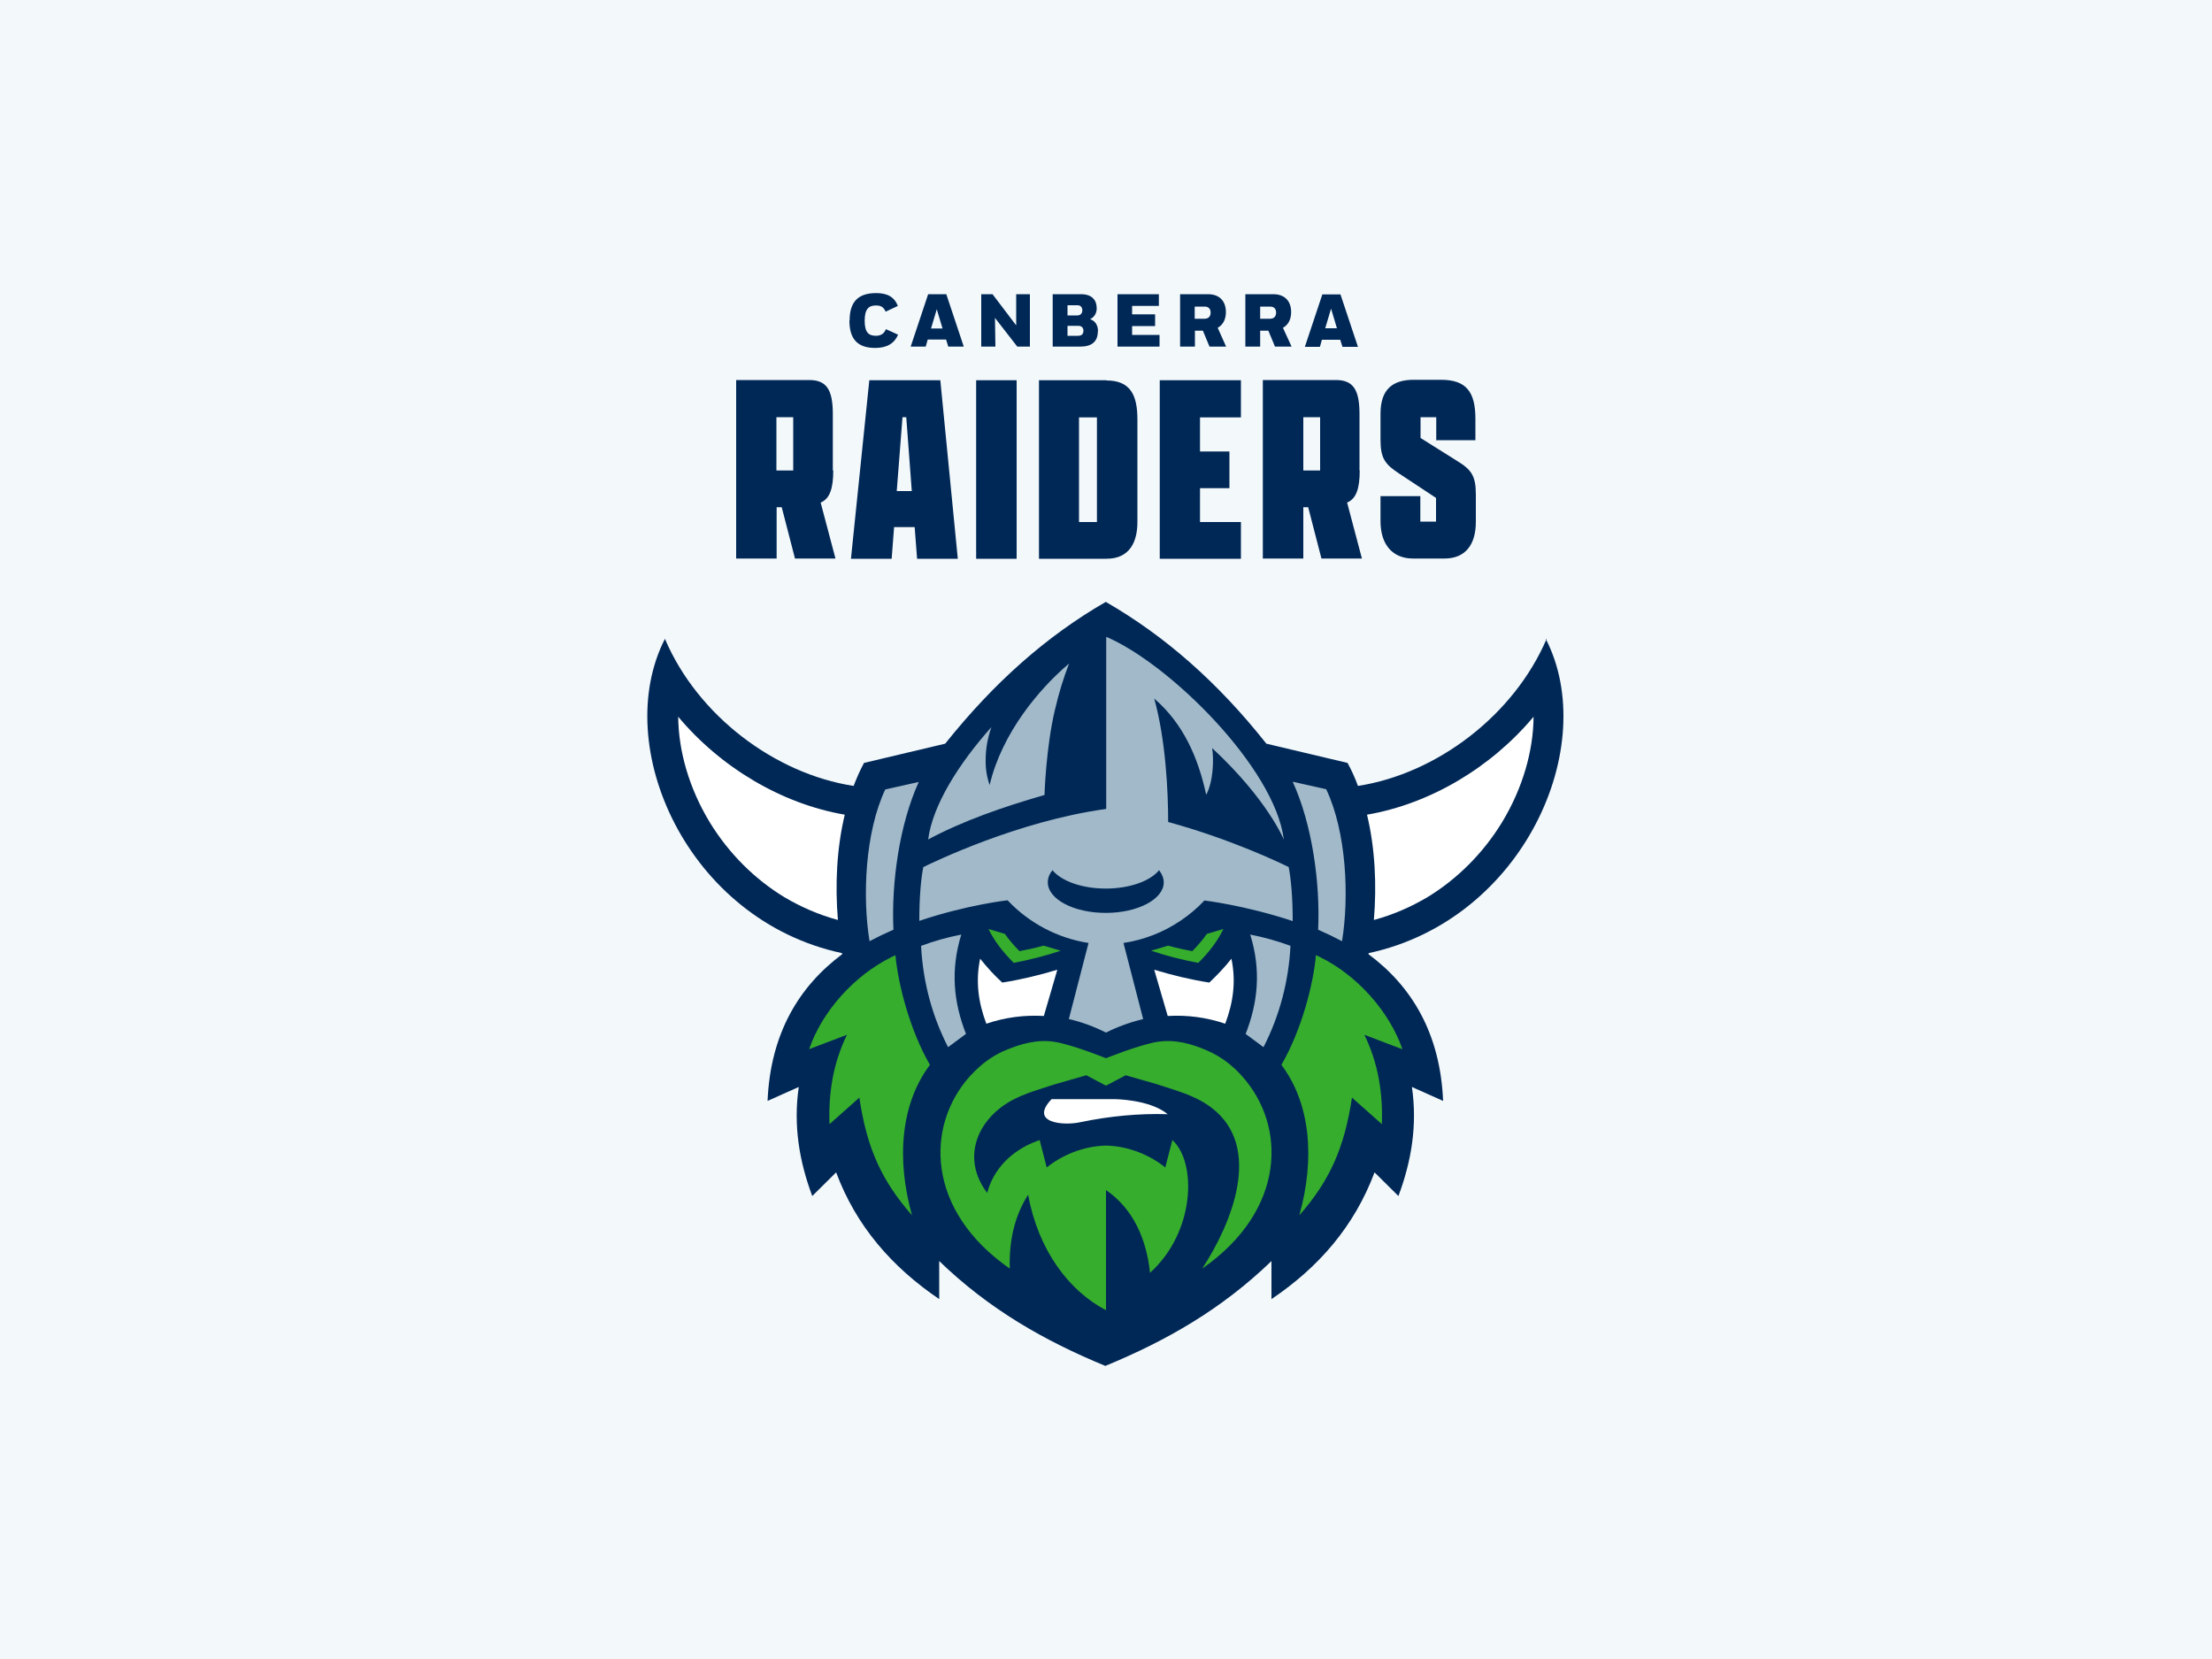 <?xml version="1.0" encoding="UTF-8"?><svg id="b" xmlns="http://www.w3.org/2000/svg" viewBox="0 0 100 75"><g id="c"><rect width="100" height="75" style="fill:#f3f8fb;"/><g id="d"><path d="M37.65,21.27v-2.55c0-1.1-.28-1.54-1.07-1.54h-3.3v8.07h1.83v-2.32h.23l.6,2.32h1.83l-.67-2.53c.41-.17.57-.63.57-1.45ZM35.86,21.27h-.76v-2.41h.76v2.41ZM39.3,17.19l-.83,8.07h1.84l.11-1.43h.93l.11,1.43h1.84l-.79-8.07s-3.21,0-3.21,0ZM40.54,22.2l.26-3.34h.17l.25,3.34h-.68ZM44.13,17.19h1.83v8.07h-1.83v-8.07ZM50.02,17.19h-3.05v8.07h3.05c1.1,0,1.4-.83,1.4-1.66v-4.64c0-1.09-.31-1.76-1.4-1.76ZM49.59,23.6h-.81v-4.73h.81v4.73ZM52.43,17.19h3.67v1.68h-1.85v1.54h1.33v1.66h-1.33v1.53h1.85v1.66h-3.67v-8.07h0ZM61.46,21.27v-2.55c0-1.1-.28-1.54-1.07-1.54h-3.3v8.07h1.83v-2.32h.22l.6,2.32h1.83l-.67-2.53c.41-.17.57-.63.57-1.45ZM59.68,21.27h-.76v-2.41h.76v2.41ZM64.93,19.92v-1.06h-.71v.94l1.64,1.03c.66.4.86.68.86,1.53v1.23c0,1.03-.47,1.66-1.42,1.66h-1.42c-.89,0-1.47-.59-1.47-1.69v-1.13h1.8v1.15h.71v-1.07l-1.65-1.09c-.64-.42-.86-.68-.86-1.53v-1.19c0-1.13.58-1.53,1.5-1.53h1.24c1.12,0,1.55.53,1.55,1.76v.97h-1.79,0ZM38.41,14.48c0-.85.4-1.23,1.2-1.23.5,0,.82.17.98.58l-.55.26c-.1-.21-.21-.28-.44-.28-.32,0-.51.15-.51.69s.19.68.51.68c.21,0,.37-.09.45-.3l.55.25c-.16.38-.49.6-1.03.6-.81,0-1.17-.41-1.17-1.24h0ZM41.96,13.3l-.79,2.37h.68l.09-.32h.83l.1.32h.7l-.79-2.37h-.82,0ZM42.09,14.85l.26-.87.26.87h-.53,0ZM45.92,13.3h.64v2.37h-.57l-1.01-1.3.02,1.3h-.64v-2.37h.51l1.07,1.41v-1.41ZM49.64,14.99c0-.25-.1-.48-.36-.56.19-.09.3-.27.3-.49,0-.38-.22-.64-.71-.64h-1.28v2.37h1.24c.53,0,.8-.23.8-.69ZM48.26,13.8h.45c.13,0,.22.08.22.23,0,.12-.07.23-.23.23h-.44v-.45ZM48.26,15.19v-.46h.49c.15,0,.23.09.23.22,0,.15-.08.23-.24.23h-.47ZM52.43,15.67h-1.91v-2.37h1.87v.53h-1.21v.38h1.04v.53h-1.04v.4h1.24v.53h0s0,0,0,0ZM54.01,14.95h.37l.3.72h.75l-.38-.85c.23-.13.37-.37.37-.71,0-.48-.27-.81-.81-.81h-1.26v2.37h.67v-.72h0ZM54.01,13.86h.45c.19,0,.27.12.27.27,0,.18-.1.28-.28.28h-.44v-.56ZM57.64,15.67h.75l-.39-.85c.23-.13.37-.37.37-.71,0-.48-.27-.81-.81-.81h-1.26v2.37h.67v-.72h.37l.3.72ZM56.97,13.86h.45c.19,0,.27.12.27.27,0,.18-.1.28-.28.28h-.44v-.56ZM59.76,15.36h.83l.1.32h.7l-.79-2.37h-.82l-.79,2.37h.68l.09-.32ZM60.18,13.97l.26.87h-.53l.26-.87h0ZM69.92,28.88c-1.48,3.46-4.97,6.1-8.53,6.65-.13-.36-.29-.71-.47-1.04l-3.67-.87c-2.21-2.79-4.59-4.87-7.26-6.41-2.67,1.54-5.04,3.63-7.26,6.41l-3.67.87c-.18.33-.33.68-.47,1.04-3.57-.55-7.06-3.19-8.53-6.65-2.48,4.85,1.01,12.72,8.01,14.21,0,.02,0,.03,0,.05-1.93,1.44-3.24,3.56-3.37,6.63l1.41-.63c-.25,1.73.02,3.35.61,4.93l1.08-1.07c.9,2.42,2.52,4.28,4.66,5.73v-1.72c2.27,2.19,4.75,3.6,7.51,4.74,2.76-1.14,5.24-2.55,7.51-4.74v1.72c2.14-1.44,3.75-3.3,4.66-5.73l1.08,1.07c.59-1.58.86-3.2.61-4.93l1.41.63c-.13-3.07-1.43-5.19-3.37-6.63,0-.02,0-.03,0-.05,7-1.5,10.5-9.37,8.01-14.21h0Z" style="fill:#002856;"/><path d="M69.33,32.39c-.01,1.57-.5,3.26-1.43,4.79-.85,1.39-2.02,2.56-3.37,3.38-.76.45-1.57.8-2.42,1.03.13-1.56.06-3.22-.31-4.76,2.85-.49,5.61-2.13,7.54-4.44h0ZM30.66,32.39c.01,1.57.5,3.26,1.43,4.79.85,1.39,2.02,2.56,3.37,3.38.76.45,1.57.8,2.42,1.03-.13-1.56-.06-3.22.31-4.76-2.85-.49-5.61-2.13-7.54-4.44h0ZM47.8,43.84c-.83.25-1.66.45-2.49.58-.36-.33-.69-.69-1-1.08-.21,1.01-.09,1.96.28,2.94.85-.29,1.72-.4,2.6-.35l.61-2.09ZM54.67,44.42c-.83-.13-1.66-.33-2.49-.58l.61,2.09c.88-.05,1.75.06,2.6.35.37-.98.49-1.93.28-2.94-.28.36-.62.72-1,1.08ZM47.54,49.69c-1.04,1.09.56,1.21,1.31,1.04,1.3-.27,2.62-.4,3.94-.36-.83-.68-2.42-.68-2.42-.68h-2.83,0Z" style="fill:#fff;"/><path d="M45.82,43.52c-.5-.5-.88-1-1.13-1.52l.74.22c.18.26.4.52.66.78.37-.07.74-.15,1.09-.25l.77.23c-.69.23-1.39.41-2.13.55h0ZM55.3,42l-.74.22c-.2.28-.42.54-.66.78-.37-.07-.74-.15-1.09-.25l-.77.23c.69.23,1.39.41,2.13.55.5-.49.88-1,1.13-1.52h0ZM40.49,43.18l-.17.08c-1.7.83-3.16,2.47-3.74,4.17l1.71-.65c-.63,1.29-.84,2.64-.79,4.04l1.35-1.2c.34,2.31,1.02,3.77,2.38,5.32-.72-2.57-.5-5.06.81-6.8-.92-1.59-1.44-3.67-1.56-4.96h0s0,0,0,0ZM63.4,47.43c-.59-1.7-2.04-3.34-3.74-4.17-.05-.03-.11-.05-.17-.08-.11,1.29-.64,3.37-1.56,4.96,1.31,1.74,1.53,4.23.81,6.8,1.36-1.55,2.03-3.01,2.38-5.32l1.35,1.2c.05-1.4-.16-2.75-.79-4.04l1.71.65h0ZM55.68,48.19c-.34-.3-.74-.54-1.16-.72-.63-.27-1.39-.5-2.2-.37-.81.13-2.32.74-2.32.74,0,0-1.51-.61-2.32-.74-.81-.13-1.57.11-2.2.37-.42.17-.81.42-1.16.72-.17.15-.32.3-.47.46-2.02,2.25-1.99,6.07,1.8,8.7-.04-1.31.24-2.42.83-3.34.45,2.49,1.84,4.35,3.52,5.22v-5.43c1.21.83,1.83,2.19,1.99,3.74,2.06-1.86,2.11-5.01,1.01-6l-.32,1.24c-.66-.54-1.64-.97-2.68-.99-1.04.02-2.02.45-2.68.99l-.32-1.24c-.05.02-.11.04-.16.06-1.09.41-1.93,1.24-2.21,2.33-1.04-1.37-.62-2.91.61-3.86.76-.58,1.65-.78,2.44-1.05l1.43-.41.89.47.89-.47,1.43.41c.79.27,1.67.47,2.44,1.05,2.37,1.79.9,5.28-.41,7.28,3.79-2.64,3.82-6.45,1.8-8.7-.15-.17-.3-.32-.47-.46h0Z" style="fill:#36ad2d;"/><path d="M41.54,35.34c-.87,1.9-1.25,4.54-1.15,6.69-.41.18-.72.33-1.08.52-.33-2.02-.2-4.93.71-6.86l1.52-.34h0ZM59.96,35.68l-1.52-.34c.87,1.9,1.25,4.54,1.15,6.69.41.18.72.33,1.08.52.33-2.02.2-4.93-.71-6.86h0ZM43.46,42.25c-.62.12-1.23.29-1.82.51.09,1.71.53,3.23,1.22,4.58l.81-.6c-.56-1.43-.71-2.88-.21-4.5h0ZM56.31,46.74l.81.6c.73-1.42,1.14-2.99,1.22-4.58-.59-.22-1.2-.39-1.82-.51.5,1.61.35,3.07-.21,4.5h0ZM58.26,39.21c.11.56.18,1.39.18,2.43-2.17-.72-3.99-.93-3.99-.93-.33.35-.7.66-1.09.92-.77.52-1.65.86-2.57,1l.89,3.44c-.58.14-1.14.34-1.68.61-.54-.27-1.1-.48-1.68-.61l.89-3.44c-1.4-.22-2.69-.9-3.66-1.93,0,0-1.82.2-3.99.93,0-1.05.07-1.87.18-2.43.39-.19,4.25-2.08,8.27-2.63v-7.78c2.85,1.21,7.63,5.92,8.03,9.17,0,0-.73-1.81-3.24-4.14.08.52.05,1.52-.27,2.11-.37-1.7-1.04-3.22-2.35-4.35.52,1.87.63,4.19.63,5.58,2.86.78,5.18,1.9,5.47,2.05h0ZM52.61,39.89c0-.19-.08-.38-.21-.55-.4.49-1.33.83-2.41.83s-2.01-.34-2.41-.83c-.14.17-.21.35-.21.55,0,.76,1.17,1.38,2.62,1.38s2.62-.62,2.62-1.38ZM47.7,32.06c.16-.7.37-1.39.63-2.06,0,0-1.89,1.5-2.99,3.81-.25.52-.46,1.08-.6,1.68-.13-.37-.19-.75-.18-1.14,0-.5.09-1,.26-1.48-1.49,1.67-2.66,3.54-2.86,5.08,1.53-.82,3.34-1.46,5.26-2.01,0,0,.06-2.14.48-3.89Z" style="fill:#a1b9c9;"/></g></g></svg>
